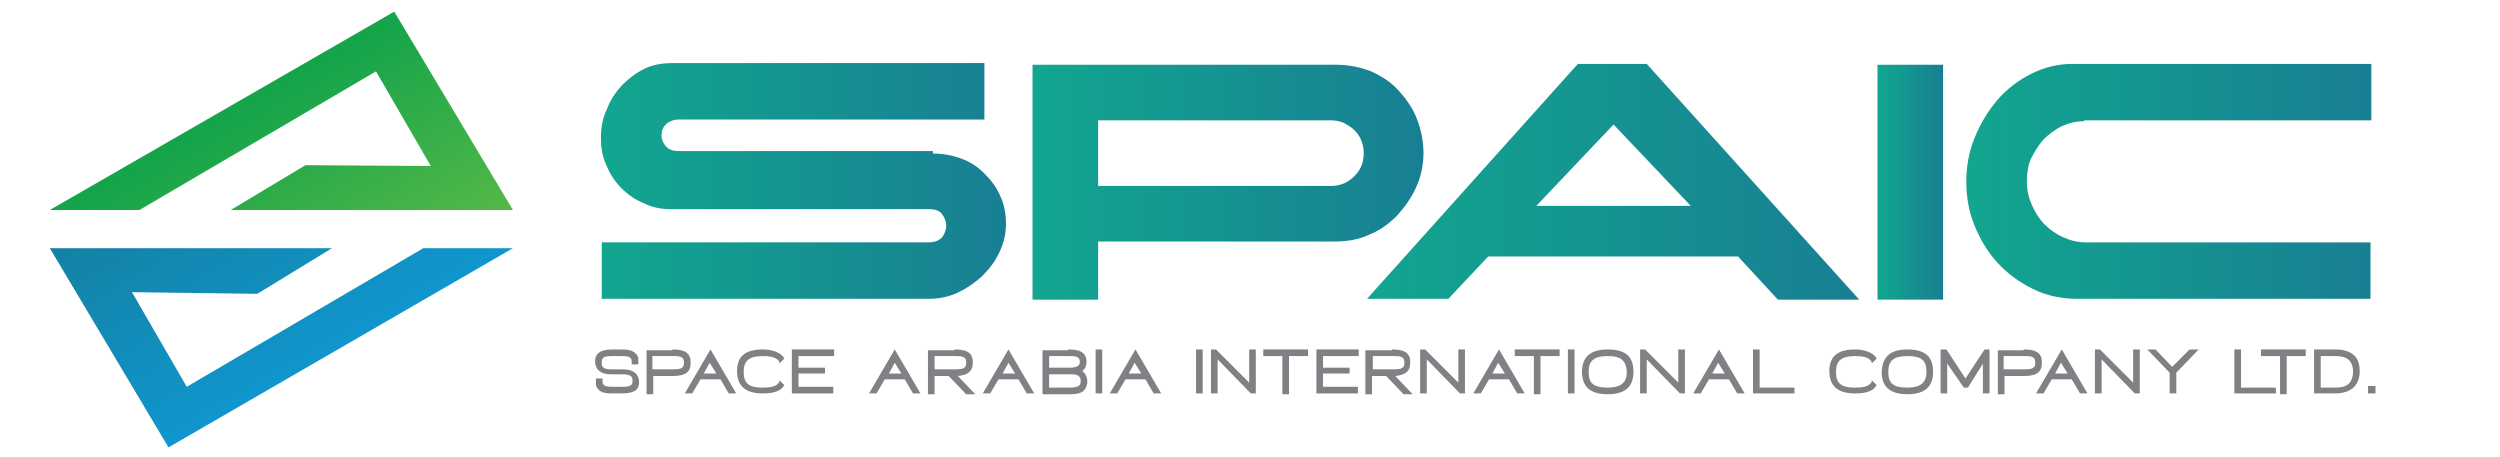 <svg xmlns="http://www.w3.org/2000/svg" xmlns:xlink="http://www.w3.org/1999/xlink" id="Layer_1" x="0px" y="0px" viewBox="0 0 301.2 55" style="enable-background:new 0 0 301.2 55;" xml:space="preserve"><style type="text/css">	.st0{fill:url(#SVGID_1_);}	.st1{fill:url(#SVGID_2_);}	.st2{fill:url(#SVGID_3_);}	.st3{fill:url(#SVGID_4_);}	.st4{fill:url(#SVGID_5_);}	.st5{fill:#808184;}	.st6{fill:url(#SVGID_6_);}	.st7{fill:url(#SVGID_7_);}</style><g>	<g>		<linearGradient id="SVGID_1_" gradientUnits="userSpaceOnUse" x1="72.406" y1="21.928" x2="121.269" y2="21.928">			<stop offset="0" style="stop-color:#12A68F"></stop>			<stop offset="1" style="stop-color:#187F93"></stop>		</linearGradient>		<path class="st0" d="M112.4,18.5c1.2,0,2.3,0.2,3.4,0.6c1.1,0.4,2,1,2.8,1.8c0.8,0.8,1.5,1.7,1.9,2.7c0.5,1,0.7,2.2,0.7,3.4   c0,1.2-0.3,2.4-0.8,3.4c-0.5,1.1-1.2,2-2.1,2.9c-0.9,0.8-1.9,1.5-3,2c-1.1,0.5-2.3,0.7-3.4,0.7H72.5v-6.8h39.4   c0.7,0,1.2-0.2,1.6-0.6c0.3-0.4,0.5-0.9,0.5-1.4c0-0.5-0.2-1-0.5-1.4c-0.3-0.4-0.8-0.6-1.5-0.6H80.8c-1.1,0-2.2-0.2-3.2-0.7   c-1-0.4-1.9-1-2.7-1.8c-0.8-0.8-1.4-1.7-1.8-2.7c-0.5-1-0.7-2.1-0.7-3.4c0-1.2,0.2-2.4,0.7-3.4c0.4-1.1,1-2,1.8-2.9   c0.8-0.8,1.7-1.5,2.7-2c1-0.5,2.2-0.7,3.4-0.7h37.6v6.8H81.7c-0.5,0-1,0.2-1.4,0.5c-0.4,0.4-0.6,0.8-0.6,1.4c0,0.5,0.2,1,0.6,1.4   c0.4,0.4,0.9,0.5,1.5,0.5H112.4z"></path>		<linearGradient id="SVGID_2_" gradientUnits="userSpaceOnUse" x1="124.442" y1="21.928" x2="171.583" y2="21.928">			<stop offset="0" style="stop-color:#12A68F"></stop>			<stop offset="1" style="stop-color:#187F93"></stop>		</linearGradient>		<path class="st1" d="M132.3,36.1h-7.9V7.8h36.6c1.5,0,2.9,0.3,4.2,0.8c1.3,0.6,2.4,1.3,3.3,2.3c0.9,1,1.7,2.1,2.2,3.4   c0.5,1.3,0.8,2.7,0.8,4.1c0,1.5-0.3,2.9-0.9,4.2c-0.6,1.3-1.4,2.4-2.3,3.4c-1,1-2.1,1.8-3.4,2.3c-1.3,0.6-2.7,0.8-4.1,0.8h-28.5   V36.1z M132.3,22.4h28.1c1.1,0,2-0.4,2.8-1.2c0.8-0.8,1.1-1.7,1.1-2.8c0-0.5-0.1-1-0.3-1.5c-0.2-0.5-0.5-0.9-0.8-1.2   c-0.4-0.4-0.8-0.6-1.3-0.9c-0.5-0.2-1-0.3-1.5-0.3h-28.1V22.4z"></path>		<linearGradient id="SVGID_3_" gradientUnits="userSpaceOnUse" x1="164.783" y1="21.928" x2="223.981" y2="21.928">			<stop offset="0" style="stop-color:#12A68F"></stop>			<stop offset="1" style="stop-color:#187F93"></stop>		</linearGradient>		<path class="st2" d="M209.4,30.9h-30.1l-4.8,5.1h-9.8l25.4-28.3h8.3L224,36.1h-9.8L209.4,30.9z M203.7,24.8l-9.3-9.8l-9.3,9.8   H203.7z"></path>		<linearGradient id="SVGID_4_" gradientUnits="userSpaceOnUse" x1="226.248" y1="21.928" x2="234.135" y2="21.928">			<stop offset="0" style="stop-color:#12A68F"></stop>			<stop offset="1" style="stop-color:#187F93"></stop>		</linearGradient>		<path class="st3" d="M226.2,7.8h7.9v28.3h-7.9V7.8z"></path>		<linearGradient id="SVGID_5_" gradientUnits="userSpaceOnUse" x1="236.854" y1="21.928" x2="285.671" y2="21.928">			<stop offset="0" style="stop-color:#12A68F"></stop>			<stop offset="1" style="stop-color:#187F93"></stop>		</linearGradient>		<path class="st4" d="M251.1,14.6c-0.9,0-1.8,0.2-2.7,0.6c-0.8,0.4-1.6,1-2.2,1.6c-0.6,0.7-1.1,1.5-1.5,2.3   c-0.4,0.9-0.5,1.8-0.5,2.8c0,1,0.2,1.9,0.6,2.8c0.4,0.9,0.9,1.7,1.5,2.3c0.7,0.7,1.4,1.2,2.3,1.6c0.9,0.4,1.8,0.6,2.8,0.6h34.2   v6.8h-35.4c-1.9,0-3.7-0.4-5.3-1.2c-1.6-0.8-3-1.8-4.2-3.1c-1.2-1.3-2.1-2.8-2.8-4.5c-0.7-1.7-1-3.5-1-5.3c0-1.8,0.3-3.6,1-5.3   c0.7-1.7,1.6-3.2,2.7-4.5c1.1-1.3,2.5-2.4,4.1-3.2c1.6-0.8,3.2-1.2,5-1.2h36v6.8H251.1z"></path>	</g>	<g>		<path class="st5" d="M73.9,47.4c-0.7,0-1.5,0-1.9-0.6c-0.1-0.1-0.2-0.3-0.2-0.5c0-0.1,0-0.3,0-0.4v-0.3h0.8v0.3c0,0.1,0,0.2,0,0.2   c0.1,0.5,0.7,0.5,1.3,0.5h1c0.6,0,1.2,0,1.3-0.5c0-0.1,0-0.1,0-0.2v-0.1c0-0.4-0.2-0.5-0.4-0.6c-0.1,0-0.3-0.1-0.5-0.1   c-0.2,0-0.4,0-0.5,0h-0.8c-0.7,0-1.5,0-2-0.6c-0.2-0.3-0.3-0.6-0.3-0.9v-0.1c0-1.1,0.9-1.4,2.2-1.4h0.8c0.7,0,1.5,0,2,0.6   c0.1,0.2,0.2,0.3,0.2,0.5c0,0.1,0,0.3,0,0.4v0.3h-0.8v-0.3c0-0.1,0-0.2,0-0.2c-0.1-0.5-0.7-0.5-1.3-0.5h-1c-0.4,0-1,0-1.2,0.3   c-0.1,0.1-0.1,0.3-0.1,0.5l0,0.1c0,0.4,0.2,0.5,0.4,0.6c0.1,0,0.3,0.1,0.5,0.1c0.2,0,0.4,0,0.5,0h0.8c0.7,0,1.5,0,2,0.6   c0.2,0.3,0.3,0.6,0.3,0.9V46c0,1.2-0.9,1.4-2.2,1.4H73.9z"></path>		<path class="st5" d="M81,42.1c1.3,0,2.2,0.3,2.2,1.5v0.2c0,1.2-0.9,1.5-2.2,1.5h-2.3l0,2.2h-0.8v-5.3H81z M81.1,44.5   c0.8,0,1.3-0.1,1.3-0.7v-0.2c0-0.7-0.6-0.7-1.4-0.7h-2.4v1.6H81.1z"></path>		<path class="st5" d="M83.4,47.4h-0.9l3.1-5.3l3.1,5.3h-0.9l-1-1.7h-2.4L83.4,47.4z M84.8,45h1.5l-0.8-1.3L84.8,45z"></path>		<path class="st5" d="M94.2,42.8c0.1,0.1,0.2,0.2,0.3,0.4l0,0l-0.6,0.6l0-0.1c0,0,0,0,0-0.1c-0.3-0.6-1.2-0.7-2-0.7   c-1.7,0-2.3,0.6-2.3,1.9c0,1.3,0.5,1.9,2.3,1.9c0.8,0,1.7-0.1,2-0.7c0,0,0,0,0-0.1l0-0.1l0.6,0.6l0,0c-0.1,0.1-0.2,0.3-0.3,0.4   c-0.6,0.5-1.5,0.6-2.3,0.6c-2.3,0-3.1-1.1-3.1-2.7s0.8-2.6,3.1-2.6C92.7,42.1,93.6,42.3,94.2,42.8z"></path>		<path class="st5" d="M96.2,44.3h3.2v0.7h-3.2v1.6h4.2v0.8h-5v-5.3h5.1v0.8h-4.3V44.3z"></path>		<path class="st5" d="M105.6,47.4h-0.9l3.1-5.3l3.1,5.3H110l-1-1.7h-2.4L105.6,47.4z M107.1,45h1.5l-0.8-1.3L107.1,45z"></path>		<path class="st5" d="M115,42.1c1.3,0,2.2,0.3,2.2,1.5v0.2c0,0.9-0.6,1.4-1.8,1.5l2.1,2.2h-1.1l-2.1-2.2h-1.7l0,2.2h-0.8v-5.3H115z    M115.1,44.5c0.8,0,1.3-0.1,1.3-0.7v-0.2c0-0.7-0.6-0.7-1.4-0.7h-2.4v1.6H115.1z"></path>		<path class="st5" d="M119.3,47.4h-0.9l3.1-5.3l3.1,5.3h-0.9l-1-1.7h-2.4L119.3,47.4z M120.8,45h1.5l-0.8-1.3L120.8,45z"></path>		<path class="st5" d="M128.7,42.1c1.3,0,2.2,0.3,2.2,1.5c0,0.4-0.1,0.8-0.5,1.1c0.4,0.3,0.6,0.8,0.6,1.3c0,0.3-0.1,0.6-0.3,0.9   c-0.4,0.6-1.3,0.6-2,0.6h-3.1v-5.3H128.7z M128.8,44.3c0.7,0,1.3-0.1,1.3-0.7c0-0.7-0.6-0.7-1.3-0.7h-2.4v1.4H128.8z M126.4,46.7   h2.4c0.8,0,1.4-0.1,1.4-0.7c0-0.2,0-0.4-0.1-0.5c-0.2-0.4-0.6-0.4-1.1-0.4h-2.6V46.7z"></path>		<path class="st5" d="M132,42.1h0.8v5.3H132V42.1z"></path>		<path class="st5" d="M134.6,47.4h-0.9l3.1-5.3l3.1,5.3H139l-1-1.7h-2.4L134.6,47.4z M136,45h1.5l-0.8-1.3L136,45z"></path>		<path class="st5" d="M144.1,42.1h0.8v5.3h-0.8V42.1z"></path>		<path class="st5" d="M146.7,47.4h-0.8v-5.3h0.6l4,4v-4h0.8v5.3h-0.6l-4-4.1L146.7,47.4z"></path>		<path class="st5" d="M155.3,42.9v4.6h-0.8v-4.6h-2.3v-0.8h5.4v0.8H155.3z"></path>		<path class="st5" d="M159.4,44.3h3.2v0.7h-3.2v1.6h4.2v0.8h-5v-5.3h5.1v0.8h-4.3V44.3z"></path>		<path class="st5" d="M167.7,42.1c1.3,0,2.2,0.3,2.2,1.5v0.2c0,0.9-0.6,1.4-1.8,1.5l2.1,2.2h-1.1l-2.1-2.2h-1.7l0,2.2h-0.8v-5.3   H167.7z M167.9,44.5c0.8,0,1.3-0.1,1.3-0.7v-0.2c0-0.7-0.6-0.7-1.4-0.7h-2.4v1.6H167.9z"></path>		<path class="st5" d="M171.9,47.4h-0.8v-5.3h0.6l4,4v-4h0.8v5.3h-0.6l-4-4.1L171.9,47.4z"></path>		<path class="st5" d="M178.4,47.4h-0.9l3.1-5.3l3.1,5.3h-0.9l-1-1.7h-2.4L178.4,47.4z M179.8,45h1.5l-0.8-1.3L179.8,45z"></path>		<path class="st5" d="M185.6,42.9v4.6h-0.8v-4.6h-2.3v-0.8h5.4v0.8H185.6z"></path>		<path class="st5" d="M188.9,42.1h0.8v5.3h-0.8V42.1z"></path>		<path class="st5" d="M193.7,42.1c2.3,0,3.1,1,3.1,2.7c0,1.6-0.8,2.7-3.1,2.7c-2.3,0-3.1-1.1-3.1-2.7   C190.6,43.2,191.4,42.1,193.7,42.1z M193.7,42.9c-1.7,0-2.3,0.6-2.3,1.9c0,1.3,0.5,1.9,2.3,1.9c1.7,0,2.3-0.7,2.3-1.9   C195.9,43.5,195.4,42.9,193.7,42.9z"></path>		<path class="st5" d="M198.4,47.4h-0.8v-5.3h0.6l4,4v-4h0.8v5.3h-0.6l-4-4.1L198.4,47.4z"></path>		<path class="st5" d="M204.9,47.4H204l3.1-5.3l3.1,5.3h-0.9l-1-1.7h-2.4L204.9,47.4z M206.3,45h1.5l-0.8-1.3L206.3,45z"></path>		<path class="st5" d="M216.2,47.4h-5v-5.3h0.8v4.6h4.2V47.4z"></path>		<path class="st5" d="M225.8,42.8c0.1,0.1,0.2,0.2,0.3,0.4l0,0l-0.6,0.6l0-0.1c0,0,0,0,0-0.1c-0.3-0.6-1.2-0.7-2-0.7   c-1.7,0-2.3,0.6-2.3,1.9c0,1.3,0.5,1.9,2.3,1.9c0.8,0,1.7-0.1,2-0.7c0,0,0,0,0-0.1l0-0.1l0.6,0.6l0,0c-0.1,0.1-0.2,0.3-0.3,0.4   c-0.6,0.5-1.5,0.6-2.3,0.6c-2.3,0-3.1-1.1-3.1-2.7s0.8-2.6,3.1-2.6C224.3,42.1,225.2,42.3,225.8,42.8z"></path>		<path class="st5" d="M229.8,42.1c2.3,0,3.1,1,3.1,2.7c0,1.6-0.8,2.7-3.1,2.7c-2.3,0-3.1-1.1-3.1-2.7   C226.8,43.2,227.5,42.1,229.8,42.1z M229.8,42.9c-1.7,0-2.3,0.6-2.3,1.9c0,1.3,0.5,1.9,2.3,1.9c1.7,0,2.3-0.7,2.3-1.9   C232.1,43.5,231.6,42.9,229.8,42.9z"></path>		<path class="st5" d="M234.6,43.8v3.6h-0.8v-5.3h0.7l2.3,3.5l2.3-3.5h0.6v5.3h-0.8v-3.6l-1.8,2.9l-0.5,0L234.6,43.8z"></path>		<path class="st5" d="M243.8,42.1c1.3,0,2.2,0.3,2.2,1.5v0.2c0,1.2-0.9,1.5-2.2,1.5h-2.3l0,2.2h-0.8v-5.3H243.8z M243.9,44.5   c0.8,0,1.3-0.1,1.3-0.7v-0.2c0-0.7-0.6-0.7-1.4-0.7h-2.4v1.6H243.9z"></path>		<path class="st5" d="M246.2,47.4h-0.9l3.1-5.3l3.1,5.3h-0.9l-1-1.7h-2.4L246.2,47.4z M247.6,45h1.5l-0.8-1.3L247.6,45z"></path>		<path class="st5" d="M253.2,47.4h-0.8v-5.3h0.6l4,4v-4h0.8v5.3h-0.6l-4-4.1L253.2,47.4z"></path>		<path class="st5" d="M263.8,42.1h1.1l-2.7,2.8v2.5h-0.8v-2.5l-2.7-2.8h1l2,2.1L263.8,42.1z"></path>		<path class="st5" d="M274.2,47.4h-5v-5.3h0.8v4.6h4.2V47.4z"></path>		<path class="st5" d="M275.5,42.9v4.6h-0.8v-4.6h-2.3v-0.8h5.4v0.8H275.5z"></path>		<path class="st5" d="M281.3,42.1c1,0,1.9,0.2,2.5,0.9c0.4,0.5,0.5,1.2,0.5,1.7c0,1.5-0.8,2.7-3,2.7h-2.5v-5.3H281.3z M281.3,46.7   c0.7,0,1.4-0.1,1.8-0.6c0.3-0.4,0.4-0.9,0.4-1.3c0-0.4-0.1-1-0.4-1.3c-0.4-0.5-1.1-0.6-1.8-0.6h-1.7v3.8H281.3z"></path>		<path class="st5" d="M286.2,46.5v0.9h-0.9v-0.9H286.2z"></path>	</g>	<g>		<linearGradient id="SVGID_6_" gradientUnits="userSpaceOnUse" x1="40.894" y1="37.386" x2="26.936" y2="13.211">			<stop offset="0" style="stop-color:#55B848"></stop>			<stop offset="0.949" style="stop-color:#16A44A"></stop>		</linearGradient>		<polygon class="st6" points="6,25.3 47.5,1.4 61.8,25.3 27.8,25.3 36.8,19.9 51.9,20 45.3,8.6 16.8,25.3   "></polygon>		<linearGradient id="SVGID_7_" gradientUnits="userSpaceOnUse" x1="40.894" y1="42.017" x2="26.936" y2="17.841">			<stop offset="0" style="stop-color:#1096CD"></stop>			<stop offset="1" style="stop-color:#1481A4"></stop>		</linearGradient>		<polygon class="st7" points="61.8,29.9 20.3,53.9 6,29.9 40,29.9 31,35.4 15.9,35.2 22.5,46.6 51,29.9   "></polygon>	</g></g></svg>